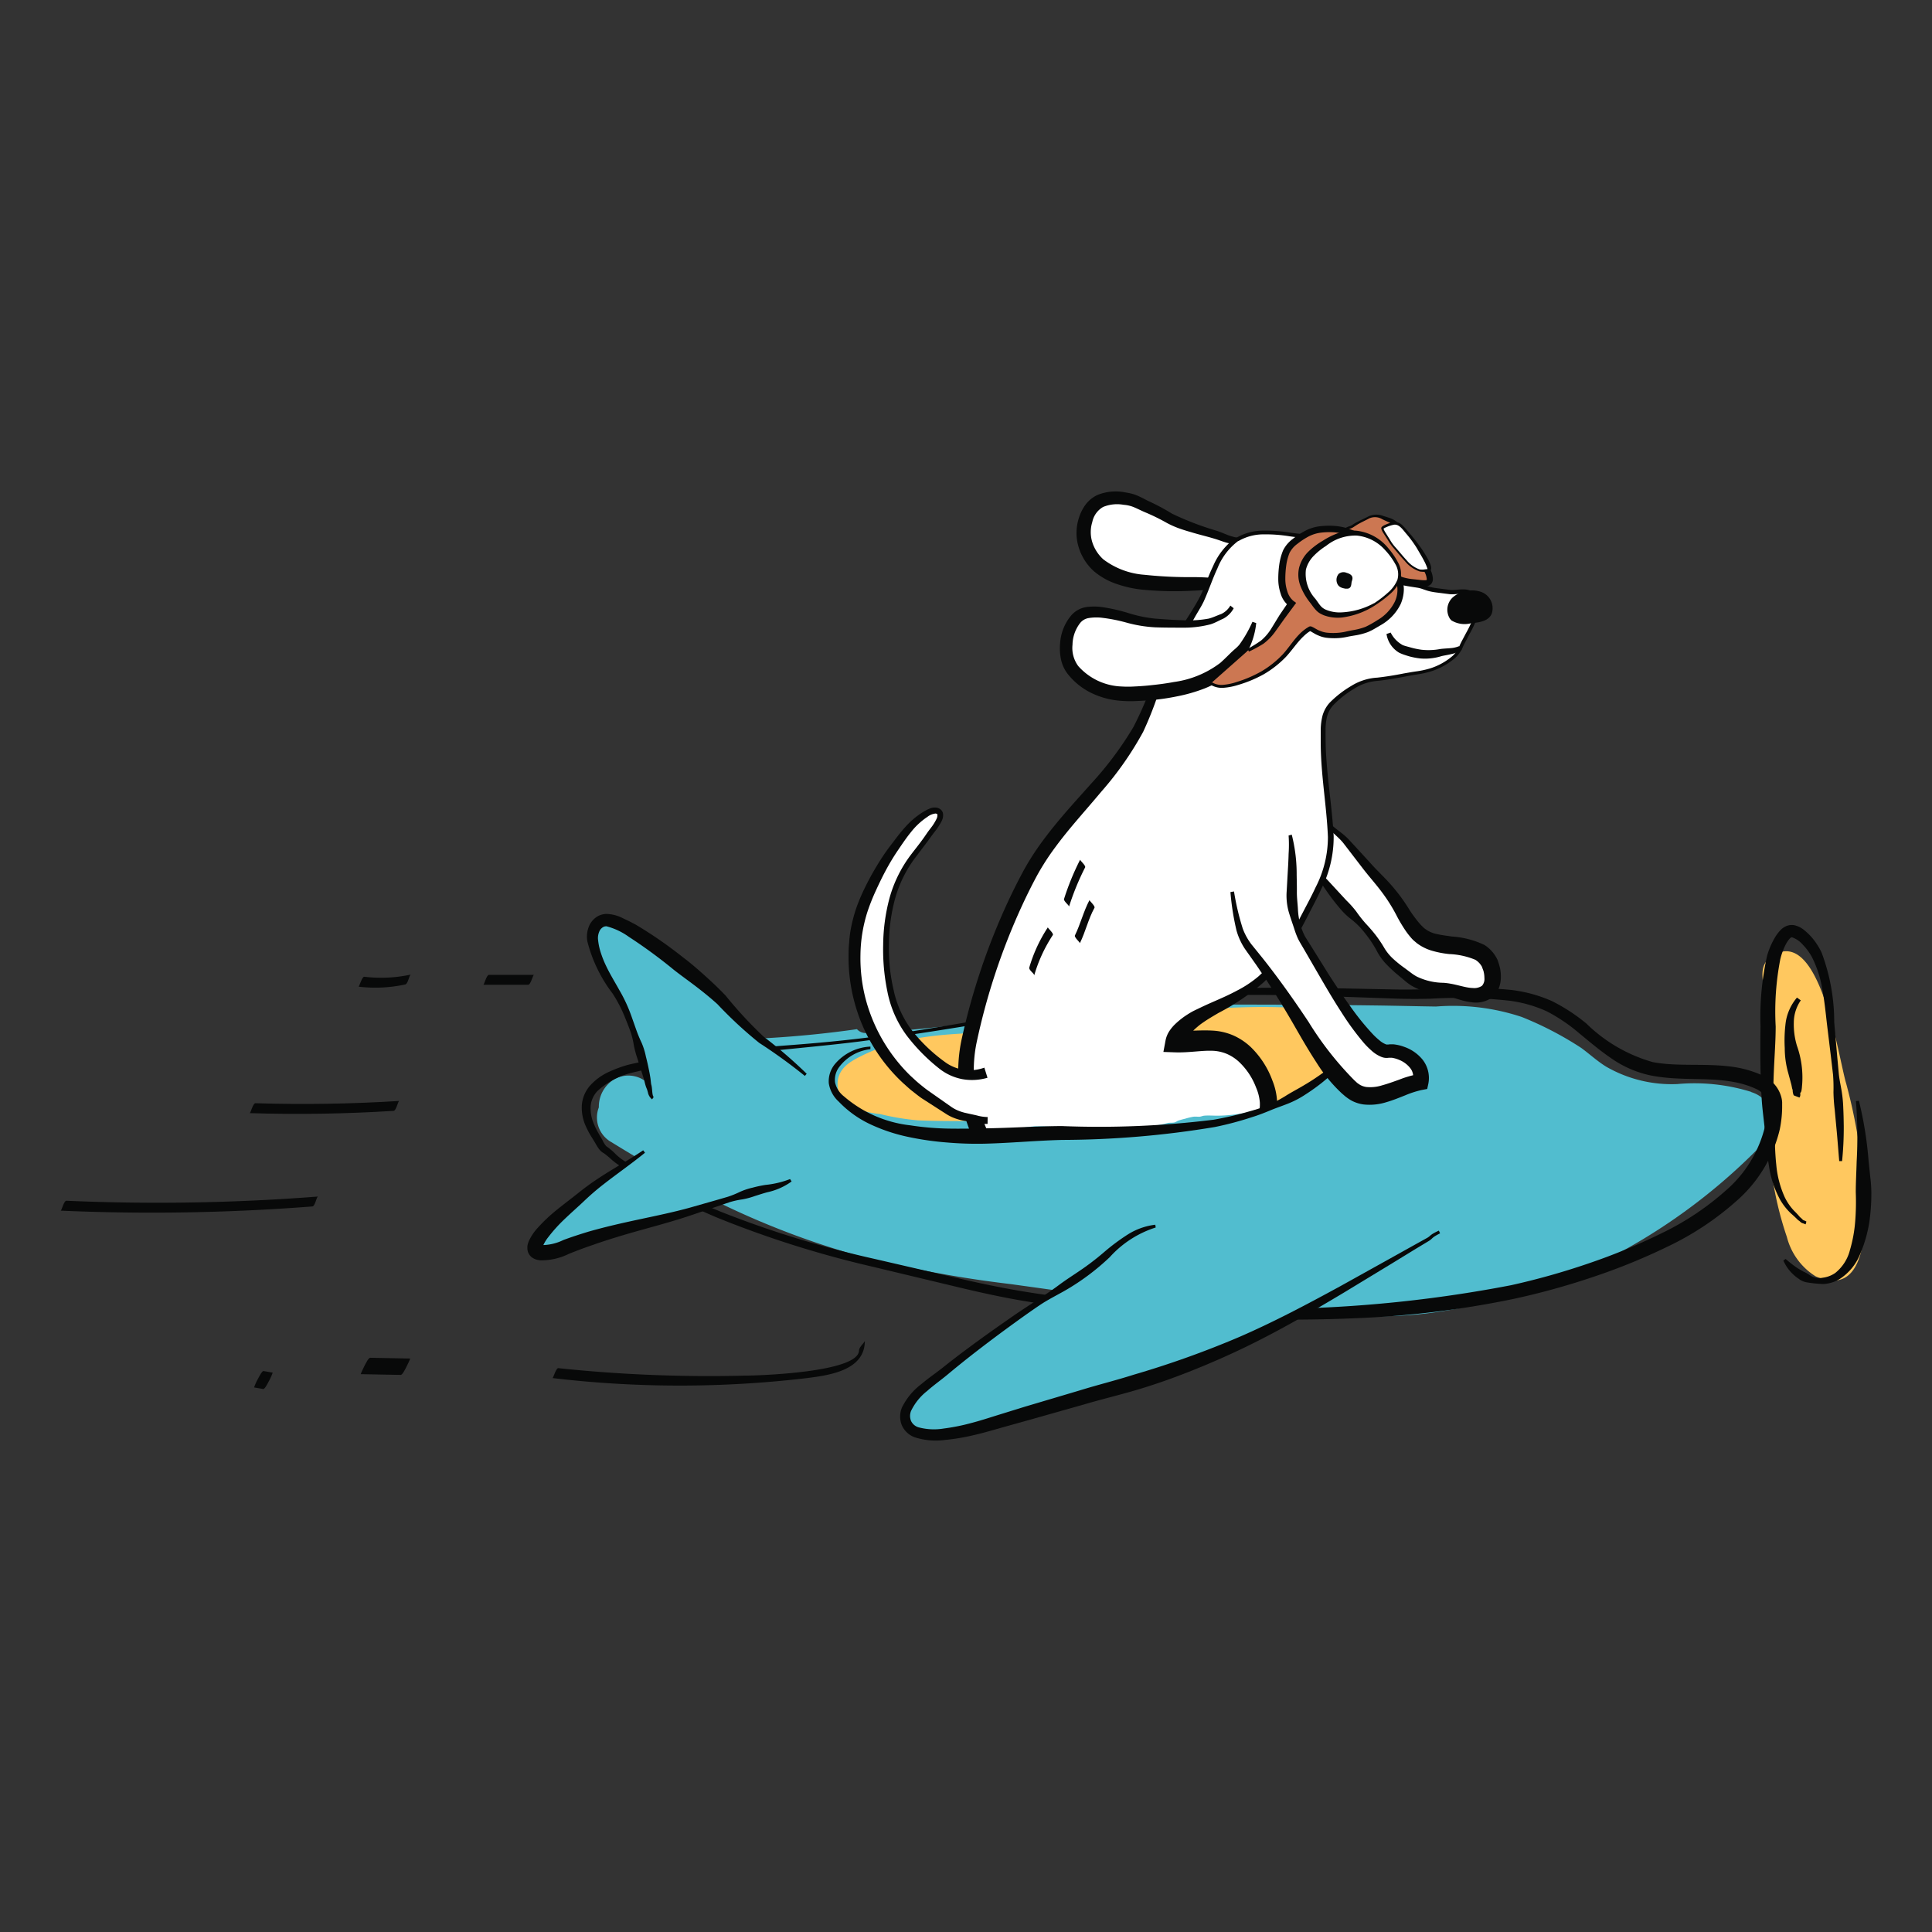 <svg xmlns="http://www.w3.org/2000/svg" xmlns:xlink="http://www.w3.org/1999/xlink" width="46" height="46" viewBox="0 0 46 46">
  <rect x="0" y="0" width="46" height="46" fill="#333333" stroke="none"/>
  <defs>
    <clipPath id="clip-path">
      <rect id="Rectangle_1" data-name="Rectangle 1" width="46" height="46" transform="translate(-0.159 -0.159)" fill="none"/>
    </clipPath>
  </defs>
  <g id="Group_2" data-name="Group 2" transform="translate(-0.042 -0.042)">
    <g id="Group_1" data-name="Group 1" transform="translate(0.2 0.2)" clip-path="url(#clip-path)">
      <path id="Path_1" data-name="Path 1" d="M52.272,43.671a4.551,4.551,0,0,0-1.765-.188,3.122,3.122,0,0,1-1.689-.412c-.216-.132-.4-.305-.6-.45a8.03,8.03,0,0,0-1.415-.736,5.189,5.189,0,0,0-2.04-.248c-.494-.007-.988-.02-1.482-.026-1.383-.018-2.766-.021-4.149-.021l-2.393,0a.255.255,0,0,1-.2.122c-.59.084-1.183.13-1.777.166a35.463,35.463,0,0,1-3.554.389.279.279,0,0,1-.232-.091c-.7.1-1.409.171-2.12.212a.292.292,0,0,1-.181-.043,4.886,4.886,0,0,0-.487.29.8.8,0,0,0-.334.487q-.534.05-1.068.115a4.464,4.464,0,0,0-.875.158.682.682,0,0,0-.725-.019.763.763,0,0,0-.356.662.672.672,0,0,0,.294.825q.7.428,1.406.845a5.136,5.136,0,0,0,.942.485.535.535,0,0,0,.066.038,19.6,19.6,0,0,0,3.429,1.328,27.683,27.683,0,0,0,3.67.687c1.274.176,2.546.358,3.821.525a21.819,21.819,0,0,0,3.444.241q.32-.01.636-.035a9.835,9.835,0,0,0,4.661-.738,7.129,7.129,0,0,0,1.155-.352,14.068,14.068,0,0,0,4.229-3.023.719.719,0,0,0-.314-1.189" transform="translate(-10.73 -17.83)" fill="#51bdcf"/>
      <path id="Path_2" data-name="Path 2" d="M75.175,44.3a13.271,13.271,0,0,0-.348-1.756c-.188-.619-.629-3.818-1.778-3.03-.286.2-.214.455-.195.74.061.9-.09,1.816-.015,2.727.046.555.118,1.109.211,1.658a8.124,8.124,0,0,0,.364,1.555,1.559,1.559,0,0,0,.686.937c1.267.555,1.282-1.289,1.075-2.832" transform="translate(-31.027 -16.899)" fill="#ffc85f"/>
      <path id="Path_3" data-name="Path 3" d="M73.834,45.439c-.024-.007-.038-.017-.05-.02a.188.188,0,0,1-.058-.024c-.02-.016-.029-.027-.04-.035s-.027-.019-.042-.032q-.073-.074-.152-.142a1.423,1.423,0,0,1-.267-.337,2.416,2.416,0,0,1-.265-.807c-.048-.278-.069-.556-.095-.829s-.068-.549-.081-.828c-.032-.557-.031-1.117-.024-1.659a6.626,6.626,0,0,1,.158-1.687,1.881,1.881,0,0,1,.177-.415.993.993,0,0,1,.15-.2.433.433,0,0,1,.133-.088.337.337,0,0,1,.178-.021.552.552,0,0,1,.248.122,1.437,1.437,0,0,1,.166.158,1.605,1.605,0,0,1,.245.375,4.709,4.709,0,0,1,.3,1.659l.072.823.038.412c.014.137.046.273.068.41a3.183,3.183,0,0,1,.038.412c.007.138.009.277.011.416a7.67,7.67,0,0,1-.04.831h-.068c-.024-.275-.043-.549-.07-.822l-.038-.409a4.051,4.051,0,0,1-.029-.412,4.07,4.07,0,0,0-.01-.412l-.048-.411-.1-.822c-.031-.275-.059-.547-.109-.812a2.645,2.645,0,0,0-.242-.75,1.323,1.323,0,0,0-.219-.3.608.608,0,0,0-.257-.178c-.02,0-.027,0-.061.035a.7.7,0,0,0-.091.137,1.549,1.549,0,0,0-.129.35,6.521,6.521,0,0,0-.11,1.6c0,.28-.018.557-.032.83s-.025.547-.025.819.02.54.029.822.013.55.042.819a2.368,2.368,0,0,0,.2.772,1.287,1.287,0,0,0,.223.326,2.016,2.016,0,0,1,.14.15l.038.033c.015.014.028.03.035.035a.115.115,0,0,0,.038.017c.021.009.035.019.044.022Z" transform="translate(-31.001 -16.446)" fill="#080909"/>
      <path id="Path_4" data-name="Path 4" d="M75.508,45.558A8.841,8.841,0,0,1,75.739,47l.038.362a3.369,3.369,0,0,1,.027.366,4.722,4.722,0,0,1-.053.749,3.241,3.241,0,0,1-.213.729,1.26,1.26,0,0,1-.495.6.841.841,0,0,1-.382.115,2.925,2.925,0,0,1-.4-.041.431.431,0,0,1-.182-.08,1.045,1.045,0,0,1-.152-.123,1,1,0,0,1-.218-.315l.055-.038a2.612,2.612,0,0,0,.277.215c.047.031.1.059.144.085a.961.961,0,0,1,.144.079.4.4,0,0,0,.315.068.668.668,0,0,0,.3-.113,1.017,1.017,0,0,0,.35-.545,3.286,3.286,0,0,0,.125-.68,5.917,5.917,0,0,0,.014-.7c0-.237.015-.482.021-.724a10.656,10.656,0,0,0-.017-1.443Z" transform="translate(-31.406 -19.507)" fill="#080909"/>
      <path id="Path_5" data-name="Path 5" d="M74.14,41.362a.936.936,0,0,0-.166.521,1.748,1.748,0,0,0,.075.562,2.258,2.258,0,0,1,.125.9l-.007.08a.668.668,0,0,1-.014.1c-.013.038-.018.029-.024.038a.185.185,0,0,0,0,.044.126.126,0,0,1-.02.069l-.113-.042c-.009-.012-.014.012-.033-.032a.358.358,0,0,1-.017-.11.189.189,0,0,1-.016-.053l-.014-.069-.075-.278a2.178,2.178,0,0,1-.083-.594,3.3,3.3,0,0,1,.025-.627,1.183,1.183,0,0,1,.266-.575Z" transform="translate(-31.422 -17.702)" fill="#080909"/>
      <path id="Path_6" data-name="Path 6" d="M30.98,42.086c2.535-.342,5.036-.923,7.6-1.12,1.282-.09,2.567-.075,3.846-.049l.96.019c.322.009.633.006.953-.007a11.39,11.39,0,0,1,1.939.021,3.378,3.378,0,0,1,.963.262,4.278,4.278,0,0,1,.83.541,3.7,3.7,0,0,0,1.577.915c.595.114,1.237.02,1.908.113a2.6,2.6,0,0,1,.5.122,2.474,2.474,0,0,1,.243.1.815.815,0,0,1,.242.188.762.762,0,0,1,.156.27.607.607,0,0,1,.032.164c0,.053,0,.088,0,.133a2.751,2.751,0,0,1-.056.51,3.257,3.257,0,0,1-1.035,1.71A6.948,6.948,0,0,1,50,47.062a14.764,14.764,0,0,1-1.8.731,17.342,17.342,0,0,1-1.868.514,22.9,22.9,0,0,1-3.834.462c-.642.028-1.285.033-1.926.031s-1.283-.014-1.924-.04a30.913,30.913,0,0,1-3.833-.382c-.633-.1-1.264-.243-1.886-.394l-1.868-.447a24.531,24.531,0,0,1-3.67-1.158,13.743,13.743,0,0,1-1.724-.866c-.141-.077-.276-.165-.412-.249l-.2-.127a1.755,1.755,0,0,1-.2-.15,1.631,1.631,0,0,0-.176-.146c-.017-.01-.035-.021-.056-.037a.257.257,0,0,1-.032-.029c-.009-.009-.016-.018-.024-.028a.779.779,0,0,1-.075-.113c-.021-.037-.038-.064-.059-.1l-.066-.106a1.944,1.944,0,0,1-.117-.222,1.068,1.068,0,0,1-.1-.512.8.8,0,0,1,.219-.491,1.359,1.359,0,0,1,.421-.3,3.056,3.056,0,0,1,.467-.172,12.2,12.2,0,0,1,1.912-.289c.637-.078,1.277-.128,1.915-.176s1.275-.107,1.908-.187m.009.067c-.635.087-1.274.147-1.91.211s-1.272.136-1.9.237a14.411,14.411,0,0,0-1.874.334,1.853,1.853,0,0,0-.787.421.592.592,0,0,0-.17.365.936.936,0,0,0,.075.422,1.921,1.921,0,0,0,.1.206l.058.1c.021.035.044.075.061.11a.7.7,0,0,0,.055.091l.015.018.012.012a.474.474,0,0,0,.043.03,1.657,1.657,0,0,1,.187.167,1.336,1.336,0,0,0,.18.142l.2.128c.135.084.267.174.406.251a13.646,13.646,0,0,0,1.713.842,24.261,24.261,0,0,0,3.655,1.121l1.87.432c.623.147,1.244.278,1.874.375a29.928,29.928,0,0,0,3.807.342,31.329,31.329,0,0,0,7.6-.522,17.02,17.02,0,0,0,1.829-.513,14.47,14.47,0,0,0,1.753-.722,6.581,6.581,0,0,0,1.55-1.034,2.909,2.909,0,0,0,.92-1.522,2.54,2.54,0,0,0,.047-.443c0-.035,0-.08,0-.106a.231.231,0,0,0-.013-.071.41.41,0,0,0-.083-.142.446.446,0,0,0-.133-.106,2.093,2.093,0,0,0-.2-.084,2.371,2.371,0,0,0-.431-.108c-.6-.1-1.251-.012-1.919-.146a2.547,2.547,0,0,1-.93-.406c-.277-.188-.523-.4-.768-.6a4.044,4.044,0,0,0-.766-.518,3.109,3.109,0,0,0-.879-.252,11.169,11.169,0,0,0-1.895-.049c-.319.008-.648.006-.966-.008l-.959-.033c-1.279-.046-2.557-.08-3.832-.01a37.779,37.779,0,0,0-3.8.458c-1.261.2-2.524.424-3.794.584Z" transform="translate(-10.455 -17.538)" fill="#080909"/>
      <path id="Path_7" data-name="Path 7" d="M46.246,41.944a1.054,1.054,0,0,0-.549-.228,16.35,16.35,0,0,0-1.748,0,17.836,17.836,0,0,0-2.437.192c-.57.079-1.133.211-1.7.286-1.515.2-3.131-.047-4.546.665-.245.123-.5.262-.556.562a.609.609,0,0,0,.333.653,2.375,2.375,0,0,0,.667.167,6.125,6.125,0,0,0,.9.15c.9.038,1.807,0,2.709.017.8.018,1.592.1,2.39.069a13.772,13.772,0,0,0,2.654-.323,3.647,3.647,0,0,0,.8-.174c.167-.083.326-.182.494-.262a1.76,1.76,0,0,0,.842-.637.918.918,0,0,0-.252-1.136" transform="translate(-14.917 -17.874)" fill="#ffc85f"/>
      <path id="Path_8" data-name="Path 8" d="M54.628,34c.113.192.348.323.5.5.2.238.393.487.6.719a5.694,5.694,0,0,1,.593.723,3.918,3.918,0,0,0,.54.773c.471.445,1.543.038,1.726.822.051.219.035.509-.211.594-.3.1-.634-.092-.932-.118a1.465,1.465,0,0,1-.829-.277,2.389,2.389,0,0,1-.675-.667,5.377,5.377,0,0,0-.862-1.044c-.258-.281-.487-.588-.723-.886" transform="translate(-23.225 -14.623)" fill="#fff"/>
      <path id="Path_9" data-name="Path 9" d="M54.636,33.965c.128.188.355.292.529.482l.487.53c.157.18.335.342.5.528a4.263,4.263,0,0,1,.445.6c.062.1.129.189.2.279a1.522,1.522,0,0,0,.108.12.7.7,0,0,0,.057.053c.02.016.038.024.053.038a.739.739,0,0,0,.266.1c.1.023.214.035.331.053a2.13,2.13,0,0,1,.773.2.838.838,0,0,1,.315.361,1.586,1.586,0,0,1,.063.218,1.02,1.02,0,0,1,.014.222.727.727,0,0,1-.051.237.526.526,0,0,1-.166.22.667.667,0,0,1-.468.109c-.286-.033-.5-.15-.707-.17a1.755,1.755,0,0,1-.74-.23,1.306,1.306,0,0,1-.158-.118l-.138-.115a3.244,3.244,0,0,1-.275-.251,1.381,1.381,0,0,1-.233-.308,2.723,2.723,0,0,0-.182-.3,3.422,3.422,0,0,0-.218-.277,1.918,1.918,0,0,0-.267-.24,1.781,1.781,0,0,1-.255-.26c-.08-.094-.154-.191-.225-.288-.143-.2-.273-.4-.4-.608l.062-.049c.175.169.338.348.5.524l.243.263a2.363,2.363,0,0,1,.237.266,2.993,2.993,0,0,0,.225.286c.084.089.165.182.24.279a2.929,2.929,0,0,1,.206.309,1.161,1.161,0,0,0,.212.256,2.81,2.81,0,0,0,.272.218l.145.108a1.017,1.017,0,0,0,.137.09,1.486,1.486,0,0,0,.637.15c.275.018.508.121.7.124a.33.33,0,0,0,.219-.053.245.245,0,0,0,.057-.185.641.641,0,0,0-.015-.137c-.009-.049-.03-.084-.042-.128a.451.451,0,0,0-.159-.169,1.8,1.8,0,0,0-.619-.136,2.279,2.279,0,0,1-.379-.07,1.125,1.125,0,0,1-.391-.187c-.029-.025-.061-.05-.088-.075a.818.818,0,0,1-.069-.075,1.8,1.8,0,0,1-.121-.159,3.534,3.534,0,0,1-.194-.324,3.9,3.9,0,0,0-.37-.592c-.14-.188-.3-.364-.45-.56l-.442-.575c-.132-.181-.356-.31-.485-.538Z" transform="translate(-23.201 -14.608)" fill="#080909"/>
      <path id="Path_10" data-name="Path 10" d="M49.151,21.73a2.119,2.119,0,0,1-.95-.077c-.352-.139-.721-.215-1.07-.353-.257-.1-.484-.27-.743-.375a2.669,2.669,0,0,0-.456-.19c-.389-.075-.8-.06-.988.357a1.012,1.012,0,0,0-.06.7c.4,1.384,2.789.8,3.748,1" transform="translate(-19.207 -9.002)" fill="#fff"/>
      <path id="Path_11" data-name="Path 11" d="M49.036,21.675a2.7,2.7,0,0,1-.6.027,1.5,1.5,0,0,1-.307-.05c-.107-.031-.187-.065-.281-.092-.184-.057-.375-.1-.566-.159-.1-.028-.192-.057-.288-.091a2.21,2.21,0,0,1-.283-.126,4.82,4.82,0,0,0-.517-.254c-.1-.042-.187-.088-.269-.122a.789.789,0,0,0-.247-.058.874.874,0,0,0-.487.051.534.534,0,0,0-.259.359.808.808,0,0,0,0,.481.932.932,0,0,0,.264.409,1.849,1.849,0,0,0,.985.367,9.956,9.956,0,0,0,1.151.055c.2,0,.393.012.592.028a2.531,2.531,0,0,1,.6.116l-.024.117c-.381-.005-.767.046-1.162.062a8,8,0,0,1-1.2-.023,2.7,2.7,0,0,1-.611-.132,1.652,1.652,0,0,1-.572-.322,1.275,1.275,0,0,1-.353-.576,1.15,1.15,0,0,1,.011-.678,1.082,1.082,0,0,1,.154-.312.756.756,0,0,1,.284-.234,1.151,1.151,0,0,1,.667-.063,1.464,1.464,0,0,1,.159.032,1.025,1.025,0,0,1,.161.059c.1.045.183.094.263.13a5.062,5.062,0,0,1,.529.285,7.06,7.06,0,0,0,1.079.412c.091.032.194.077.273.106a1.4,1.4,0,0,0,.27.065,2.634,2.634,0,0,0,.572.014Z" transform="translate(-19.083 -8.889)" fill="#080909"/>
      <path id="Path_12" data-name="Path 12" d="M46.464,22.293a2.086,2.086,0,0,1,1.372-.1,4.633,4.633,0,0,1,.964.124c.312.115.525.447.79.65a2.355,2.355,0,0,0,1.172.416c.123.018.208.07.327.093s.275.035.406.057a4.566,4.566,0,0,1,.462.006c.283.075.288.263.21.508a2.917,2.917,0,0,1-.234.519c-.038.066-.073.132-.105.2a.738.738,0,0,1-.278.375,1.518,1.518,0,0,1-.433.238,2.275,2.275,0,0,1-.345.082c-.254.038-.5.092-.758.128a1.772,1.772,0,0,0-1.422.792,1.9,1.9,0,0,0-.079.773c.005.728.15,1.487.18,2.211a3.336,3.336,0,0,1-.515,1.68,4.965,4.965,0,0,1-1.393,1.921c-.409.285-.851.458-1.26.7-.185.11-.489.36-.515.58a8.38,8.38,0,0,1,1.064.007A1.575,1.575,0,0,1,47.158,35.4c.3.964-.758,1.7-1.442,2.031a6.658,6.658,0,0,1-3.123.381,2.162,2.162,0,0,1-1.817-.6,3.771,3.771,0,0,1-.7-2.947,15.52,15.52,0,0,1,1.452-4.007c.664-1.237,1.811-2.1,2.515-3.313.29-.5.428-1.093.725-1.6a3.174,3.174,0,0,0,.154-.479,3.562,3.562,0,0,1,.286-.43l.278-.461a2.579,2.579,0,0,0,.15-.275,3.533,3.533,0,0,1,.745-1.345.913.913,0,0,1,.088-.061" transform="translate(-17.163 -9.605)" fill="#fff"/>
      <path id="Path_13" data-name="Path 13" d="M46.3,22.218a1.281,1.281,0,0,1,.637-.171,3.628,3.628,0,0,1,.647.048,6.034,6.034,0,0,0,.637.057,1.3,1.3,0,0,1,.633.178,3.742,3.742,0,0,1,.479.438,1.688,1.688,0,0,0,.518.344,2.671,2.671,0,0,0,.607.166l.158.025a.8.8,0,0,1,.163.04,1.187,1.187,0,0,0,.3.075l.316.041c.1.009.2-.016.318-.013a.484.484,0,0,1,.323.125.28.28,0,0,1,.075.169.545.545,0,0,1-.013.173,2.457,2.457,0,0,1-.248.6c-.05.1-.1.185-.147.282a.746.746,0,0,1-.187.278,1.628,1.628,0,0,1-.571.322,2.142,2.142,0,0,1-.319.073c-.1.016-.21.035-.314.055-.21.04-.424.077-.637.1a1.206,1.206,0,0,0-.58.194,2.4,2.4,0,0,0-.49.389.658.658,0,0,0-.142.259,1.322,1.322,0,0,0-.038.3c0,.21,0,.427.014.637s.032.424.055.637c.046.424.1.85.124,1.281a2.744,2.744,0,0,1-.3,1.269c-.09.2-.191.387-.288.577s-.2.381-.3.57a4.518,4.518,0,0,1-.769,1.056,5.449,5.449,0,0,1-1.084.738c-.092.054-.182.107-.271.163-.044.028-.087.058-.129.087a1.428,1.428,0,0,0-.112.089,1.106,1.106,0,0,0-.188.2c-.05.068-.08.15-.065.164l-.234-.282c.244.022.534-.018.853,0a1.437,1.437,0,0,1,.493.113,1.479,1.479,0,0,1,.419.278,2.126,2.126,0,0,1,.517.8,1.538,1.538,0,0,1,.11.481,1.31,1.31,0,0,1-.074.5,1.987,1.987,0,0,1-.542.778A4.212,4.212,0,0,1,45.1,37.8a4.61,4.61,0,0,1-.881.162,16.575,16.575,0,0,1-1.736.014,5.483,5.483,0,0,1-.886-.061,1.865,1.865,0,0,1-.875-.362,1.489,1.489,0,0,1-.316-.367c-.084-.123-.159-.251-.231-.383a4.144,4.144,0,0,1-.342-.828,3.655,3.655,0,0,1-.079-1.788,15.83,15.83,0,0,1,1.1-3.285c.122-.262.251-.521.39-.777a6.322,6.322,0,0,1,.481-.738c.349-.469.741-.891,1.119-1.316a8.116,8.116,0,0,0,1.005-1.346,8.143,8.143,0,0,0,.348-.769c.056-.133.113-.266.178-.4.032-.065.066-.13.1-.2l.056-.1a.727.727,0,0,0,.042-.082c.049-.113.06-.262.131-.412a2.59,2.59,0,0,1,.255-.362c.147-.232.314-.482.445-.722s.215-.524.343-.785a1.607,1.607,0,0,1,.547-.683m.052.083a1.511,1.511,0,0,0-.495.651c-.12.256-.206.524-.329.794-.066.135-.144.253-.214.378s-.138.245-.218.375a2.617,2.617,0,0,0-.225.346c-.05.112-.056.255-.113.408a.759.759,0,0,1-.051.113l-.048.092c-.031.062-.061.125-.089.188-.056.128-.107.259-.156.393a8.484,8.484,0,0,1-.326.807,7.821,7.821,0,0,1-1,1.428c-.368.442-.755.86-1.087,1.312a5.907,5.907,0,0,0-.45.7c-.133.248-.257.5-.375.759a15.452,15.452,0,0,0-1.057,3.216,3.281,3.281,0,0,0,.081,1.605,3.863,3.863,0,0,0,.316.753c.066.12.136.238.214.351a1.106,1.106,0,0,0,.24.281,1.5,1.5,0,0,0,.7.278,5.393,5.393,0,0,0,.825.052,16.416,16.416,0,0,0,1.694-.02,3.63,3.63,0,0,0,1.546-.475,3.5,3.5,0,0,0,.655-.473A1.577,1.577,0,0,0,46.813,36a.9.9,0,0,0,.047-.342,1.112,1.112,0,0,0-.089-.35,1.631,1.631,0,0,0-.418-.623,1.022,1.022,0,0,0-.3-.188.975.975,0,0,0-.341-.066c-.253-.007-.534.047-.862.038l-.286-.01.051-.273h0a.625.625,0,0,1,.1-.237.96.96,0,0,1,.133-.156,1.9,1.9,0,0,1,.288-.225c.05-.032.1-.062.155-.09l.15-.072c.1-.048.2-.093.3-.137.2-.087.391-.171.575-.27a2.671,2.671,0,0,0,.515-.342,3.652,3.652,0,0,0,.768-.986c.106-.183.2-.372.3-.562s.2-.377.289-.569a2.6,2.6,0,0,0,.293-1.2c-.017-.423-.07-.848-.113-1.275-.021-.212-.04-.427-.05-.642-.005-.107-.008-.216-.008-.323s0-.214,0-.323a1.408,1.408,0,0,1,.044-.33.773.773,0,0,1,.166-.3,2.484,2.484,0,0,1,.513-.4,1.309,1.309,0,0,1,.625-.2c.214-.024.42-.058.632-.1.106-.018.211-.038.318-.052a2.143,2.143,0,0,0,.307-.068,1.513,1.513,0,0,0,.538-.3.665.665,0,0,0,.167-.25c.045-.1.1-.193.148-.288a2.368,2.368,0,0,0,.238-.58.279.279,0,0,0-.042-.262.4.4,0,0,0-.262-.1c-.1,0-.206.023-.323.013l-.32-.041a1.576,1.576,0,0,1-.163-.029c-.055-.014-.107-.033-.156-.05a.715.715,0,0,0-.147-.037l-.16-.025a2.757,2.757,0,0,1-.628-.172,1.779,1.779,0,0,1-.546-.361A3.625,3.625,0,0,0,48.8,22.4a1.215,1.215,0,0,0-.59-.162,5.814,5.814,0,0,1-.641-.056,3.551,3.551,0,0,0-.631-.046,1.184,1.184,0,0,0-.59.161Z" transform="translate(-17.022 -9.571)" fill="#080909"/>
      <path id="Path_14" data-name="Path 14" d="M59.94,25.217a.309.309,0,0,1-.027-.028.4.4,0,0,1,.067-.512.7.7,0,0,1,.635-.141.413.413,0,0,1,.3.5l-.005.02c-.075.2-.319.219-.5.239a.6.6,0,0,1-.475-.076" transform="translate(-25.547 -10.613)" fill="#080909"/>
      <path id="Path_15" data-name="Path 15" d="M48.08,25.2a.53.53,0,0,1-.244.227,2.618,2.618,0,0,1-.331.129,1.959,1.959,0,0,1-.389.043c-.3.012-.592-.005-.887-.02-.427-.021-.907-.23-1.285-.254-.34-.023-.535.017-.7.337a1.059,1.059,0,0,0,.038,1.026,1.694,1.694,0,0,0,1.454.58,3.852,3.852,0,0,0,2.132-.579c.139-.123.265-.278.4-.409a1.752,1.752,0,0,0,.345-.711" transform="translate(-18.903 -10.904)" fill="#fff"/>
      <path id="Path_16" data-name="Path 16" d="M48.012,25.207a.6.6,0,0,1-.248.248c-.1.043-.192.1-.305.135a2.483,2.483,0,0,1-.668.079c-.221,0-.44,0-.658-.008a3.194,3.194,0,0,1-.664-.109,3.9,3.9,0,0,0-.62-.121,1.175,1.175,0,0,0-.292.01.328.328,0,0,0-.2.116.87.87,0,0,0-.183.518.725.725,0,0,0,.136.508,1.448,1.448,0,0,0,1.034.487,2.433,2.433,0,0,0,.3,0q.159-.007.318-.022c.211-.021.422-.046.628-.085a2.346,2.346,0,0,0,1.105-.457c.075-.067.15-.141.229-.219.038-.038.081-.077.124-.114a.844.844,0,0,0,.1-.1,3.029,3.029,0,0,0,.31-.543l.09.03a1.841,1.841,0,0,1-.195.656,1.1,1.1,0,0,1-.113.15l-.1.121c-.07.082-.14.17-.223.253a1.655,1.655,0,0,1-.286.225,2.366,2.366,0,0,1-.318.154,3.855,3.855,0,0,1-.656.187,5.257,5.257,0,0,1-.665.093q-.167.013-.334.019a2.9,2.9,0,0,1-.347-.008,1.933,1.933,0,0,1-.685-.184,1.615,1.615,0,0,1-.562-.45.834.834,0,0,1-.165-.357,1.248,1.248,0,0,1-.021-.368,1.147,1.147,0,0,1,.272-.681.6.6,0,0,1,.358-.192,1.411,1.411,0,0,1,.359,0,4.19,4.19,0,0,1,.657.15,3.165,3.165,0,0,0,.617.126c.217.016.433.033.647.038a2.657,2.657,0,0,0,.628-.038c.1-.025.2-.075.3-.11a.5.5,0,0,0,.216-.2Z" transform="translate(-18.796 -10.883)" fill="#080909"/>
      <path id="Path_17" data-name="Path 17" d="M44.839,37.28c-.143.27-.214.57-.348.844-.021.044.127.167.118.185.135-.274.2-.575.348-.844.023-.042-.126-.169-.118-.185" transform="translate(-19.056 -16.009)" fill="#080909"/>
      <path id="Path_18" data-name="Path 18" d="M44.426,35.616a6.141,6.141,0,0,0-.383.934c-.018.053.127.157.118.185a6.14,6.14,0,0,1,.383-.934c.023-.042-.126-.169-.118-.185" transform="translate(-18.866 -15.306)" fill="#080909"/>
      <path id="Path_19" data-name="Path 19" d="M43.055,38.4a3.545,3.545,0,0,0-.445.962c-.009.063.124.143.118.185a3.543,3.543,0,0,1,.444-.962c.021-.046-.127-.165-.118-.185" transform="translate(-18.262 -16.481)" fill="#080909"/>
      <path id="Path_20" data-name="Path 20" d="M57.44,26.251a.693.693,0,0,0,.29.3,1.013,1.013,0,0,0,.1.031l.112.031a1.9,1.9,0,0,0,.225.046,1.481,1.481,0,0,0,.452-.016c.089-.012.166-.013.244-.021a.67.67,0,0,0,.212-.049l.058.089a.668.668,0,0,1-.245.1c-.081.022-.166.033-.237.05a1.32,1.32,0,0,1-.511.055,1.769,1.769,0,0,1-.252-.048c-.041-.012-.081-.024-.121-.038a.964.964,0,0,1-.126-.051.629.629,0,0,1-.3-.445Z" transform="translate(-24.487 -11.348)" fill="#080909"/>
      <path id="Path_21" data-name="Path 21" d="M55.569,22.464a1.235,1.235,0,0,0-1.133.055.47.47,0,0,0-.158.621.438.438,0,0,0,.6.166l.006,0c.07-.046,0-.02.081-.041-.033.009.075-.005.088,0a1.051,1.051,0,0,1,.284.082.444.444,0,0,0,.542-.315v0a.466.466,0,0,0-.308-.559" transform="translate(-23.168 -9.701)" fill="#fff"/>
      <path id="Path_22" data-name="Path 22" d="M47.861,47.594a5.035,5.035,0,0,1-.792.333c-.136.038-.268.064-.4.106a7.074,7.074,0,0,1-.889.2c-.407.07-.817.142-1.229.2-.254.038-.509.066-.769.094-.383.04-.8.1-1.192.113-.806.028-1.627,0-2.437,0a9.685,9.685,0,0,1-1.274-.053c-.337-.043-.664-.1-.993-.162a4,4,0,0,1-.509-.138,1.768,1.768,0,0,1-.458-.231,4.666,4.666,0,0,1-.63-.512,1.036,1.036,0,0,1-.323-.692.637.637,0,0,1,.611-.662.59.59,0,0,1,.1,0c.487.009.937.252,1.42.251a7.821,7.821,0,0,0,1.071-.077,7.3,7.3,0,0,1,.749-.117c.285-.008.576.027.862.027.554,0,1.111.02,1.664,0a3.706,3.706,0,0,0,.656-.106c.056-.012.116,0,.17-.016a.62.62,0,0,0,.07-.037,1.791,1.791,0,0,1,.174-.049,1.494,1.494,0,0,1,.195-.047c.045-.006.09,0,.135,0s.081-.021.123-.025c.1-.009.211,0,.314,0a3.349,3.349,0,0,0,.553-.05,1.045,1.045,0,0,0,.262-.055.313.313,0,0,1,.129-.035.262.262,0,0,0,.052,0c.025-.007.03-.028.05-.038a.8.8,0,0,1,.2-.031c.04-.009.064-.045.1-.051a.991.991,0,0,1,.117,0h.162a.586.586,0,0,1,.09,0,.614.614,0,0,0,.09.025c.263.014.517-.032.778-.015a2.04,2.04,0,0,1,.624.192c.363.139.766.347.846.6a1.669,1.669,0,0,0,.09.208.484.484,0,0,1,.01.21c0,.1.057.233-.094.3a1.6,1.6,0,0,0-.33.126c-.073.054-.052.1-.15.2" transform="translate(-15.453 -19.588)" fill="#51bdcf"/>
      <path id="Path_23" data-name="Path 23" d="M50.213,50.869A.725.725,0,0,0,50,51a.576.576,0,0,1-.12.079c-1.243.718-2.468,1.47-3.748,2.117a20.14,20.14,0,0,1-4.058,1.5c-.8.207-1.588.457-2.381.692-.378.112-2.118.682-2.2-.1-.046-.432.658-.875.935-1.1.615-.5,1.259-.971,1.909-1.424.538-.377,1.121-.684,1.639-1.091a3.493,3.493,0,0,1,1.479-.951" transform="translate(-16.099 -21.692)" fill="#51bdcf"/>
      <path id="Path_24" data-name="Path 24" d="M50.142,50.873a1.331,1.331,0,0,0-.143.081.562.562,0,0,0-.06.051.409.409,0,0,1-.074.055l-.289.174L49,51.587l-1.153.7c-.773.462-1.553.915-2.37,1.309q-.612.294-1.245.546c-.421.168-.848.32-1.283.45s-.878.234-1.305.361l-1.294.366L39.7,55.5c-.214.061-.435.126-.658.177a4.986,4.986,0,0,1-.684.115,1.635,1.635,0,0,1-.728-.064.535.535,0,0,1-.307-.293.562.562,0,0,1,.007-.417,1.562,1.562,0,0,1,.462-.556c.177-.15.365-.276.536-.413s.355-.278.536-.412c.362-.27.73-.53,1.1-.787s.762-.49,1.12-.759c.181-.133.369-.251.551-.377a6.428,6.428,0,0,0,.525-.409,4.976,4.976,0,0,1,.55-.407,1.574,1.574,0,0,1,.651-.23l.01.066a2.486,2.486,0,0,0-1.094.706,5.605,5.605,0,0,1-1.092.811c-.2.112-.4.213-.583.337s-.367.254-.549.386c-.363.262-.723.531-1.076.807q-.265.208-.523.422c-.176.15-.36.277-.523.422a1.345,1.345,0,0,0-.385.476.32.32,0,0,0,0,.24.286.286,0,0,0,.175.15,1.421,1.421,0,0,0,.606.029,4.749,4.749,0,0,0,.642-.128c.214-.055.422-.123.64-.191l.646-.2,1.3-.386c.433-.134.862-.239,1.289-.375a22.482,22.482,0,0,0,2.518-.9c.818-.355,1.612-.776,2.4-1.206l1.178-.655.59-.329.294-.163a.359.359,0,0,0,.064-.043.588.588,0,0,1,.07-.055,1.217,1.217,0,0,1,.154-.08Z" transform="translate(-16.012 -21.666)" fill="#080909"/>
      <path id="Path_25" data-name="Path 25" d="M24.825,47.654c-.485.362-1.012.657-1.469,1.057-.271.237-.558.456-.805.72-.094.1-.558.6-.188.633a1.357,1.357,0,0,0,.62-.143,18.259,18.259,0,0,1,2.26-.65c.779-.192,1.535-.472,2.308-.685a2.675,2.675,0,0,0,.765-.242" transform="translate(-9.645 -20.393)" fill="#51bdcf"/>
      <path id="Path_26" data-name="Path 26" d="M24.712,47.661c-.322.262-.665.5-.988.752a5.965,5.965,0,0,0-.464.4c-.152.144-.308.28-.454.42a3.656,3.656,0,0,0-.4.442.9.9,0,0,0-.13.222.152.152,0,0,0-.009.032v-.006a.038.038,0,0,0-.008-.028.053.053,0,0,0-.022-.027c-.005,0-.006-.008-.01-.008h.006a.092.092,0,0,0,.014,0,1.166,1.166,0,0,0,.52-.12c.2-.075.4-.139.6-.2.4-.115.81-.207,1.216-.294s.807-.169,1.2-.278l.6-.171.3-.087a2.277,2.277,0,0,0,.289-.117,1.58,1.58,0,0,1,.3-.1,3.024,3.024,0,0,1,.309-.066,2.225,2.225,0,0,0,.585-.139l.037.057a1.546,1.546,0,0,1-.583.258c-.1.027-.192.058-.292.089a1.805,1.805,0,0,1-.3.08,2.021,2.021,0,0,0-.3.066l-.294.1-.59.2c-.393.135-.8.245-1.195.355s-.792.227-1.177.363c-.193.065-.383.137-.571.212a1.487,1.487,0,0,1-.678.155.368.368,0,0,1-.062-.01.214.214,0,0,1-.069-.02.38.38,0,0,1-.079-.045.275.275,0,0,1-.1-.187.676.676,0,0,1,0-.084.534.534,0,0,1,.035-.117,1.236,1.236,0,0,1,.2-.3,3.917,3.917,0,0,1,.469-.443c.164-.133.33-.257.49-.384a6.164,6.164,0,0,1,.509-.371c.349-.23.712-.428,1.053-.659Z" transform="translate(-9.513 -20.373)" fill="#080909"/>
      <path id="Path_27" data-name="Path 27" d="M35.329,43.383a1.074,1.074,0,0,0-.736.415.505.505,0,0,0-.106.374.575.575,0,0,0,.211.333,2.913,2.913,0,0,0,1.583.691,6.693,6.693,0,0,0,.886.077c.3.006.6,0,.9-.006.6-.008,1.208-.051,1.818-.054a22.189,22.189,0,0,0,3.616-.151,7.833,7.833,0,0,0,.875-.206,3.036,3.036,0,0,0,.825-.352c.126-.081.258-.15.387-.225s.256-.152.378-.237a6.613,6.613,0,0,0,.708-.553l.05.046a4.04,4.04,0,0,1-.651.651,4.574,4.574,0,0,1-.378.27,2.257,2.257,0,0,1-.409.217c-.144.058-.29.106-.432.165s-.285.115-.431.16a7.869,7.869,0,0,1-.889.237,22.424,22.424,0,0,1-3.64.308c-.6.015-1.2.072-1.818.089a8.342,8.342,0,0,1-.923-.028,6.969,6.969,0,0,1-.92-.132,4.114,4.114,0,0,1-.89-.294,2.516,2.516,0,0,1-.768-.547.742.742,0,0,1-.237-.439.642.642,0,0,1,.16-.471,1.173,1.173,0,0,1,.832-.4Z" transform="translate(-14.763 -18.56)" fill="#080909"/>
      <path id="Path_28" data-name="Path 28" d="M38.572,40.964a.989.989,0,0,1-.251-.027,1.825,1.825,0,0,1-.663-.2c-.208-.133-.415-.268-.613-.415a4,4,0,0,1-1.616-3.695,3.434,3.434,0,0,1,.244-.919,6.487,6.487,0,0,1,.688-1.242,3.318,3.318,0,0,1,.576-.672c.089-.07.308-.236.428-.2.245.075-.1.449-.166.552a4.573,4.573,0,0,0-.862,1.434,4.448,4.448,0,0,0,.147,2.946,3.377,3.377,0,0,0,.825.983,1.675,1.675,0,0,0,.447.3,1.133,1.133,0,0,0,.78.025" transform="translate(-15.215 -14.449)" fill="#fff"/>
      <path id="Path_29" data-name="Path 29" d="M38.47,41a1.159,1.159,0,0,1-.293-.027l-.272-.048a1.259,1.259,0,0,1-.285-.087,1.057,1.057,0,0,1-.133-.072l-.117-.075-.467-.3c-.077-.053-.15-.113-.225-.171s-.143-.124-.215-.187A4.046,4.046,0,0,1,35.3,38.1a4.12,4.12,0,0,1-.14-1.129,2.612,2.612,0,0,1,.014-.285,2.642,2.642,0,0,1,.032-.285,3.563,3.563,0,0,1,.143-.555,4.6,4.6,0,0,1,.225-.52c.083-.168.174-.331.272-.492s.2-.315.316-.465.222-.3.35-.438a1.872,1.872,0,0,1,.441-.368.97.97,0,0,1,.134-.068.314.314,0,0,1,.175-.024.175.175,0,0,1,.048.017.131.131,0,0,1,.044.028.157.157,0,0,1,.055.1.3.3,0,0,1-.032.172,1.407,1.407,0,0,1-.157.244c-.028.038-.058.075-.081.107l-.081.113-.333.441a2.929,2.929,0,0,0-.464.969,4.3,4.3,0,0,0-.141,1.075,4.369,4.369,0,0,0,.113,1.078,2.431,2.431,0,0,0,.44.965,3.876,3.876,0,0,0,.774.741,1,1,0,0,0,.946.14l.075.241a1.309,1.309,0,0,1-.6.033,1.264,1.264,0,0,1-.543-.247,4.39,4.39,0,0,1-.791-.805,2.594,2.594,0,0,1-.45-1.035,4.943,4.943,0,0,1-.1-1.114,4.453,4.453,0,0,1,.15-1.107,3.072,3.072,0,0,1,.489-1.007c.113-.15.228-.29.333-.439l.078-.113c.028-.041.057-.077.084-.113a1.148,1.148,0,0,0,.138-.221.183.183,0,0,0,.019-.094.012.012,0,0,0,0-.01s0-.005-.008-.007a.173.173,0,0,0-.031-.013.384.384,0,0,0-.2.081,1.679,1.679,0,0,0-.386.357c-.113.138-.214.289-.317.441a5.3,5.3,0,0,0-.28.463c-.086.159-.164.322-.24.487a4.919,4.919,0,0,0-.2.5,3.513,3.513,0,0,0-.17,1.042,3.861,3.861,0,0,0,.126,1.054,3.976,3.976,0,0,0,1.064,1.819c.066.059.13.122.2.18s.137.113.21.166l.447.314.113.079a.866.866,0,0,0,.107.064,1.061,1.061,0,0,0,.238.083c.086.02.177.038.27.06a.988.988,0,0,0,.253.037Z" transform="translate(-15.114 -14.399)" fill="#080909"/>
      <path id="Path_30" data-name="Path 30" d="M50.985,35.945A2.8,2.8,0,0,0,51.4,37.3c.346.441.658.9.964,1.367a9.188,9.188,0,0,0,1.457,1.993c.482.4,1.172-.119,1.646-.188.113-.527-.544-.779-.768-.734-.475.1-1.649-2.017-2.039-2.651a2.517,2.517,0,0,1-.263-1.152,7.6,7.6,0,0,0-.04-1.346" transform="translate(-21.801 -14.871)" fill="#fff"/>
      <path id="Path_31" data-name="Path 31" d="M50.993,35.933a6.066,6.066,0,0,0,.207.88,1.451,1.451,0,0,0,.207.378l.287.355c.381.483.736.984,1.075,1.495a7.708,7.708,0,0,0,1.092,1.391c.025.021.053.051.074.066s.042.03.064.043a.432.432,0,0,0,.146.048.932.932,0,0,0,.368-.038c.133-.036.271-.086.416-.138a2.362,2.362,0,0,1,.481-.135l-.161.15a.33.33,0,0,0-.05-.276.643.643,0,0,0-.276-.21.722.722,0,0,0-.17-.049l-.035,0H54.7l-.024,0a.319.319,0,0,1-.1,0,.349.349,0,0,1-.084-.025.8.8,0,0,1-.23-.15,2,2,0,0,1-.171-.171,6.37,6.37,0,0,1-.542-.74c-.165-.253-.318-.512-.469-.771l-.45-.777c-.038-.065-.075-.124-.113-.2a1.973,1.973,0,0,1-.084-.219c-.047-.147-.1-.29-.143-.442a1.445,1.445,0,0,1-.043-.469l.025-.445c.009-.15.018-.3.021-.445a3.174,3.174,0,0,0,0-.438l.075-.02a3.793,3.793,0,0,1,.117.9c0,.15.007.3.005.45s.017.279.025.423a1.676,1.676,0,0,0,.075.427,1.589,1.589,0,0,0,.082.2c.029.057.075.122.113.185l.474.76c.162.25.327.5.5.738a6.039,6.039,0,0,0,.551.68,1.72,1.72,0,0,0,.152.139.508.508,0,0,0,.146.089.049.049,0,0,0,.024.006c.008,0,.008,0,.009,0h0l.021,0,.044-.006h.075a1.023,1.023,0,0,1,.262.06.979.979,0,0,1,.442.308.709.709,0,0,1,.135.572l-.027.124-.134.025a2.307,2.307,0,0,0-.394.128c-.14.055-.286.116-.447.162a1.324,1.324,0,0,1-.535.054.849.849,0,0,1-.287-.09,1.018,1.018,0,0,1-.127-.083c-.04-.029-.065-.055-.1-.083a3.569,3.569,0,0,1-.61-.739c-.172-.263-.327-.528-.479-.793-.3-.527-.62-1.044-.963-1.543l-.265-.375a1.569,1.569,0,0,1-.2-.438,6.1,6.1,0,0,1-.144-.913Z" transform="translate(-21.77 -14.866)" fill="#080909"/>
      <path id="Path_32" data-name="Path 32" d="M56.181,21.473c-.064.029-.122.065-.188.095a1.277,1.277,0,0,0-.2.115c-.059.042-.161.041-.195.118-.074.169.29.312.369.4a1.424,1.424,0,0,0,.13.134,6.155,6.155,0,0,0,.672.532A1.046,1.046,0,0,0,57.15,23c.088.016.178.029.267.038a.437.437,0,0,0,.15,0c.115-.038.04-.22.006-.294s-.073-.161-.116-.238-.089-.123-.129-.188a3.443,3.443,0,0,0-.3-.45,1.106,1.106,0,0,0-.337-.315,1.677,1.677,0,0,0-.238-.091.369.369,0,0,0-.272.013" transform="translate(-23.744 -9.315)" fill="#cc7752"/>
      <path id="Path_33" data-name="Path 33" d="M56.171,21.474c-.1.055-.206.1-.3.158l-.07.045a.286.286,0,0,1-.083.042c-.055.019-.1.038-.113.08a.12.12,0,0,0,.046.121.783.783,0,0,0,.129.1l.147.093a1.27,1.27,0,0,1,.129.121c.166.152.348.3.528.432a1.648,1.648,0,0,0,.281.176,1.181,1.181,0,0,0,.318.079l.166.018a.808.808,0,0,0,.158.009c.023,0,.027-.008.027-.009a.064.064,0,0,0,0-.029.437.437,0,0,0-.04-.137c-.049-.1-.1-.208-.147-.294-.029-.043-.066-.089-.1-.145l-.087-.148a3.2,3.2,0,0,0-.184-.28,2,2,0,0,0-.217-.252.5.5,0,0,0-.13-.088c-.051-.021-.1-.044-.152-.069a.334.334,0,0,0-.309-.021m-.021-.047a.452.452,0,0,1,.357-.009c.056.017.112.035.169.054a.543.543,0,0,1,.159.094,2.146,2.146,0,0,1,.245.257,2.389,2.389,0,0,1,.2.286l.091.147c.026.043.062.085.1.137a3.011,3.011,0,0,1,.163.319.57.57,0,0,1,.05.193.185.185,0,0,1-.042.132.179.179,0,0,1-.127.055.9.9,0,0,1-.184-.016l-.174-.028a1.3,1.3,0,0,1-.344-.1,1.95,1.95,0,0,1-.294-.2A6.852,6.852,0,0,1,56,22.29a1.343,1.343,0,0,0-.118-.118c-.044-.032-.094-.062-.142-.095a.843.843,0,0,1-.139-.113.277.277,0,0,1-.055-.08.15.15,0,0,1,0-.106.144.144,0,0,1,.068-.081.5.5,0,0,1,.085-.035.232.232,0,0,0,.07-.035c.024-.016.05-.032.075-.046.1-.056.207-.1.309-.155Z" transform="translate(-23.723 -9.292)" fill="#080909"/>
      <path id="Path_34" data-name="Path 34" d="M58.056,22.865a.426.426,0,0,1-.148-.068,1.448,1.448,0,0,1-.251-.239c-.088-.1-.178-.195-.259-.3a3.375,3.375,0,0,1-.2-.32.326.326,0,0,1-.021-.046c-.014-.033-.013-.037.018-.058a.859.859,0,0,1,.127-.056.376.376,0,0,1,.141-.035c.113,0,.185.095.263.185.053.062.106.124.156.19a4.432,4.432,0,0,1,.307.465.769.769,0,0,1,.1.243c0,.047-.044.045-.077.043s-.066,0-.1,0a.248.248,0,0,1-.047-.006" transform="translate(-24.413 -9.442)" fill="#fff"/>
      <path id="Path_35" data-name="Path 35" d="M58.035,22.867a.75.75,0,0,1-.349-.245c-.095-.1-.184-.212-.275-.317a1.112,1.112,0,0,1-.122-.171l-.114-.177a.4.4,0,0,1-.05-.1.05.05,0,0,1,.012-.049.122.122,0,0,1,.025-.02.348.348,0,0,1,.05-.027.917.917,0,0,1,.206-.069.26.26,0,0,1,.212.081,1.851,1.851,0,0,1,.142.158q.139.158.262.33a2.623,2.623,0,0,1,.225.361.71.71,0,0,1,.041.1.253.253,0,0,1,.012.062.093.093,0,0,1-.04.084.116.116,0,0,1-.075.01c-.018,0-.034,0-.051,0a.7.7,0,0,1-.11-.009m.01-.047a.344.344,0,0,0,.1,0c.032-.006.083-.007.08-.013s0,0-.005-.01a.287.287,0,0,0-.013-.038c-.011-.029-.024-.061-.038-.091-.057-.118-.133-.24-.2-.357a2.811,2.811,0,0,0-.244-.334c-.088-.1-.171-.239-.3-.223a.885.885,0,0,0-.191.062.321.321,0,0,0-.042.021l-.016.012h0a.408.408,0,0,0,.043.087l.11.176a1.082,1.082,0,0,0,.12.169c.091.1.178.212.273.314a.709.709,0,0,0,.323.227" transform="translate(-24.394 -9.421)" fill="#080909"/>
      <path id="Path_36" data-name="Path 36" d="M50.1,25.655c.234.173.655,0,.894-.086a2.292,2.292,0,0,0,.819-.534c.222-.222.371-.528.653-.681a1.375,1.375,0,0,1,.169.088.764.764,0,0,0,.227.069,1.4,1.4,0,0,0,.463-.021,2.1,2.1,0,0,0,.568-.15,1.236,1.236,0,0,0,.7-.71c.113-.411-.124-.69-.386-.964a4.255,4.255,0,0,0-.422-.381,1.374,1.374,0,0,0-1.07-.291,1.077,1.077,0,0,0-.524.221.721.721,0,0,0-.333.406,1.893,1.893,0,0,0-.072.56.763.763,0,0,0,.229.58c-.082.117-.15.21-.233.328a1.819,1.819,0,0,1-.585.669c-.073.039-.144.075-.214.116" transform="translate(-21.426 -9.543)" fill="#cc7752"/>
      <path id="Path_37" data-name="Path 37" d="M50.1,25.568a.441.441,0,0,0,.29.063,1.375,1.375,0,0,0,.311-.068,2.894,2.894,0,0,0,.592-.256,2.329,2.329,0,0,0,.5-.4c.144-.157.258-.347.423-.508a1.069,1.069,0,0,1,.135-.109.346.346,0,0,1,.038-.024l.018-.012.009-.005h0a.077.077,0,0,1,.025-.008.053.053,0,0,1,.019,0h.006a.517.517,0,0,1,.086.042l.071.04a.641.641,0,0,0,.069.029.593.593,0,0,0,.144.038,1.423,1.423,0,0,0,.314,0,1.162,1.162,0,0,0,.154-.027c.055-.013.11-.023.163-.033a1.491,1.491,0,0,0,.3-.08,2.438,2.438,0,0,0,.275-.155,1.046,1.046,0,0,0,.417-.438.667.667,0,0,0,0-.573,2,2,0,0,0-.392-.49,3.317,3.317,0,0,0-.491-.406A1.223,1.223,0,0,0,53,22a1.662,1.662,0,0,0-.312.011.87.87,0,0,0-.285.092,1.757,1.757,0,0,0-.262.173.6.6,0,0,0-.188.218,1.265,1.265,0,0,0-.077.294,2.312,2.312,0,0,0-.022.316.924.924,0,0,0,.047.3.468.468,0,0,0,.145.23l.066.047-.046.062-.229.31-.225.315a1.315,1.315,0,0,1-.279.286,3.24,3.24,0,0,1-.344.187l-.038-.061a3.306,3.306,0,0,0,.323-.2,1.2,1.2,0,0,0,.241-.279l.2-.327.217-.319.02.109a.584.584,0,0,1-.211-.309,1.073,1.073,0,0,1-.055-.349,2.447,2.447,0,0,1,.024-.338,1.4,1.4,0,0,1,.091-.337.768.768,0,0,1,.235-.276,1.984,1.984,0,0,1,.286-.187,1.009,1.009,0,0,1,.337-.109,1.9,1.9,0,0,1,.344-.012,1.382,1.382,0,0,1,.656.209,2.347,2.347,0,0,1,.271.2c.085.072.168.148.247.225a2.131,2.131,0,0,1,.419.535.79.79,0,0,1,.08.35.916.916,0,0,1-.078.348,1.164,1.164,0,0,1-.477.5c-.048.029-.1.058-.145.085a1.42,1.42,0,0,1-.154.077,1.609,1.609,0,0,1-.332.084c-.054.009-.107.018-.159.029a1.375,1.375,0,0,1-.169.027,1.579,1.579,0,0,1-.342-.006.71.71,0,0,1-.171-.049.747.747,0,0,1-.082-.038l-.072-.042c-.02-.012-.052-.029-.059-.032h.014a.052.052,0,0,0,.02-.006h0l-.008,0-.016.01a.386.386,0,0,0-.033.02.921.921,0,0,0-.121.1c-.154.143-.271.33-.425.495a2.432,2.432,0,0,1-.525.412,2.968,2.968,0,0,1-.615.256,1.5,1.5,0,0,1-.331.066.512.512,0,0,1-.337-.082Z" transform="translate(-21.409 -9.485)" fill="#080909"/>
      <path id="Path_38" data-name="Path 38" d="M55.591,23.849a1.55,1.55,0,0,0,.2-.136,1.188,1.188,0,0,0,.366-.41.556.556,0,0,0-.088-.519,1.207,1.207,0,0,0-.913-.629,1.167,1.167,0,0,0-.729.225,1.2,1.2,0,0,0-.519.525.884.884,0,0,0,.225.874.789.789,0,0,0,.213.235,1.369,1.369,0,0,0,1.248-.164" transform="translate(-23.02 -9.617)" fill="#fff"/>
      <path id="Path_39" data-name="Path 39" d="M55.508,23.781a2.684,2.684,0,0,0,.323-.247.825.825,0,0,0,.234-.315.477.477,0,0,0-.049-.371,1.62,1.62,0,0,0-.235-.324,1.036,1.036,0,0,0-.683-.356,1.112,1.112,0,0,0-.73.244,1.638,1.638,0,0,0-.305.248.72.72,0,0,0-.177.319.88.88,0,0,0,.225.694c.043.056.081.117.119.162a.34.34,0,0,0,.137.1.848.848,0,0,0,.375.061,1.777,1.777,0,0,0,.766-.218m.028.049a1.894,1.894,0,0,1-.787.291.968.968,0,0,1-.437-.053.781.781,0,0,1-.105-.053.448.448,0,0,1-.091-.08c-.053-.058-.088-.114-.13-.167a1.522,1.522,0,0,1-.221-.375.746.746,0,0,1-.042-.453.829.829,0,0,1,.225-.39,1.779,1.779,0,0,1,.343-.258,1.834,1.834,0,0,1,.384-.188,1.022,1.022,0,0,1,.431-.047,1.132,1.132,0,0,1,.736.408,1.847,1.847,0,0,1,.239.349.549.549,0,0,1,.047.426.9.9,0,0,1-.256.337,2.8,2.8,0,0,1-.336.252" transform="translate(-22.951 -9.574)" fill="#080909"/>
      <path id="Path_40" data-name="Path 40" d="M55.512,24.159c-.068-.01-.159-.027-.2-.1a.223.223,0,0,1,.021-.253.182.182,0,0,1,.188-.027c.206.058.13.174.121.222s0,.174-.135.154" transform="translate(-23.619 -10.299)" fill="#080909"/>
      <path id="Path_41" data-name="Path 41" d="M30.247,55.69c0,.525-2.409.6-2.721.6a34.212,34.212,0,0,1-4.438-.178c-.053-.006-.121.237-.137.236a25.748,25.748,0,0,0,6.063,0c.532-.068,1.376-.184,1.372-.888,0,.038-.137.15-.137.225Z" transform="translate(-9.953 -23.695)" fill="#080909"/>
      <path id="Path_42" data-name="Path 42" d="M10.462,45.856q1.714.054,3.425-.054c.064,0,.106-.234.136-.236q-1.711.107-3.425.054c-.059,0-.113.236-.136.236" transform="translate(-4.675 -19.511)" fill="#080909"/>
      <path id="Path_43" data-name="Path 43" d="M20.094,40.6h1.07c.061,0,.113-.236.137-.236H20.23c-.06,0-.112.236-.136.236Z" transform="translate(-8.746 -17.311)" fill="#080909"/>
      <path id="Path_44" data-name="Path 44" d="M14.951,40.642a3.365,3.365,0,0,0,1.11-.052c.071-.016.095-.227.136-.236a3.361,3.361,0,0,1-1.109.052c-.053-.006-.121.238-.137.236Z" transform="translate(-6.572 -17.308)" fill="#080909"/>
      <path id="Path_45" data-name="Path 45" d="M16.22,56.175l-.952-.018c-.043,0-.113.152-.132.184-.009.016-.1.206-.093.206l.952.018c.043,0,.113-.15.132-.184.009-.015.1-.206.093-.206Z" transform="translate(-6.612 -23.987)" fill="#080909"/>
      <path id="Path_46" data-name="Path 46" d="M11.088,56.742l-.218-.038c-.038-.006-.117.157-.132.184a1.267,1.267,0,0,0-.093.206l.218.038c.038.006.117-.157.132-.184a1.341,1.341,0,0,0,.093-.206Z" transform="translate(-4.753 -24.218)" fill="#080909"/>
      <path id="Path_47" data-name="Path 47" d="M2.667,49.847a49.536,49.536,0,0,0,5.993-.1c.066-.006.1-.233.136-.236a49.426,49.426,0,0,1-5.993.1c-.059,0-.113.237-.136.236" transform="translate(-1.381 -21.18)" fill="#080909"/>
      <path id="Path_48" data-name="Path 48" d="M29.68,41.793a13.671,13.671,0,0,0-1.116-.882c-.353-.279-.625-.653-.952-.963A14.23,14.23,0,0,0,26.457,39a7.663,7.663,0,0,0-1.053-.716c-.229-.122-.536-.308-.729-.029a.706.706,0,0,0-.012.6c.158.519.533.926.734,1.424a11.151,11.151,0,0,1,.495,1.562c.022.088.027.167.057.256.023.068.023.21.088.255" transform="translate(-10.651 -16.358)" fill="#51bdcf"/>
      <path id="Path_49" data-name="Path 49" d="M29.562,41.709a12.75,12.75,0,0,0-1.087-.787A9.815,9.815,0,0,1,27.48,40c-.161-.146-.334-.286-.509-.42s-.358-.263-.532-.4a11.9,11.9,0,0,0-1.067-.782,1.594,1.594,0,0,0-.531-.251.147.147,0,0,0-.084.02.223.223,0,0,0-.073.072.387.387,0,0,0-.044.243,1.448,1.448,0,0,0,.066.3,2.407,2.407,0,0,0,.12.3c.094.2.21.387.32.585a3.6,3.6,0,0,1,.288.622l.113.32a3.247,3.247,0,0,0,.13.314,1.675,1.675,0,0,1,.1.323c.028.109.053.22.075.331.012.056.021.109.031.169s.012.115.021.166c.032.1.014.247.059.3l-.038.055a.276.276,0,0,1-.1-.168c-.009-.028-.015-.056-.024-.078a.779.779,0,0,1-.03-.08c-.018-.058-.029-.115-.044-.165l-.05-.158-.1-.319a2.309,2.309,0,0,1-.087-.322,1.973,1.973,0,0,0-.08-.326c-.037-.1-.079-.208-.121-.311a3.347,3.347,0,0,0-.3-.587,3.433,3.433,0,0,1-.605-1.246.644.644,0,0,1,.061-.409.507.507,0,0,1,.155-.171.439.439,0,0,1,.234-.075.9.9,0,0,1,.39.1l.156.074c.052.026.1.053.155.081a10.092,10.092,0,0,1,1.125.778c.181.135.352.284.521.436s.335.308.495.476a9.7,9.7,0,0,0,.907.979,11.183,11.183,0,0,1,1.023.882Z" transform="translate(-10.557 -16.25)" fill="#080909"/>
    </g>
  </g>
</svg>
